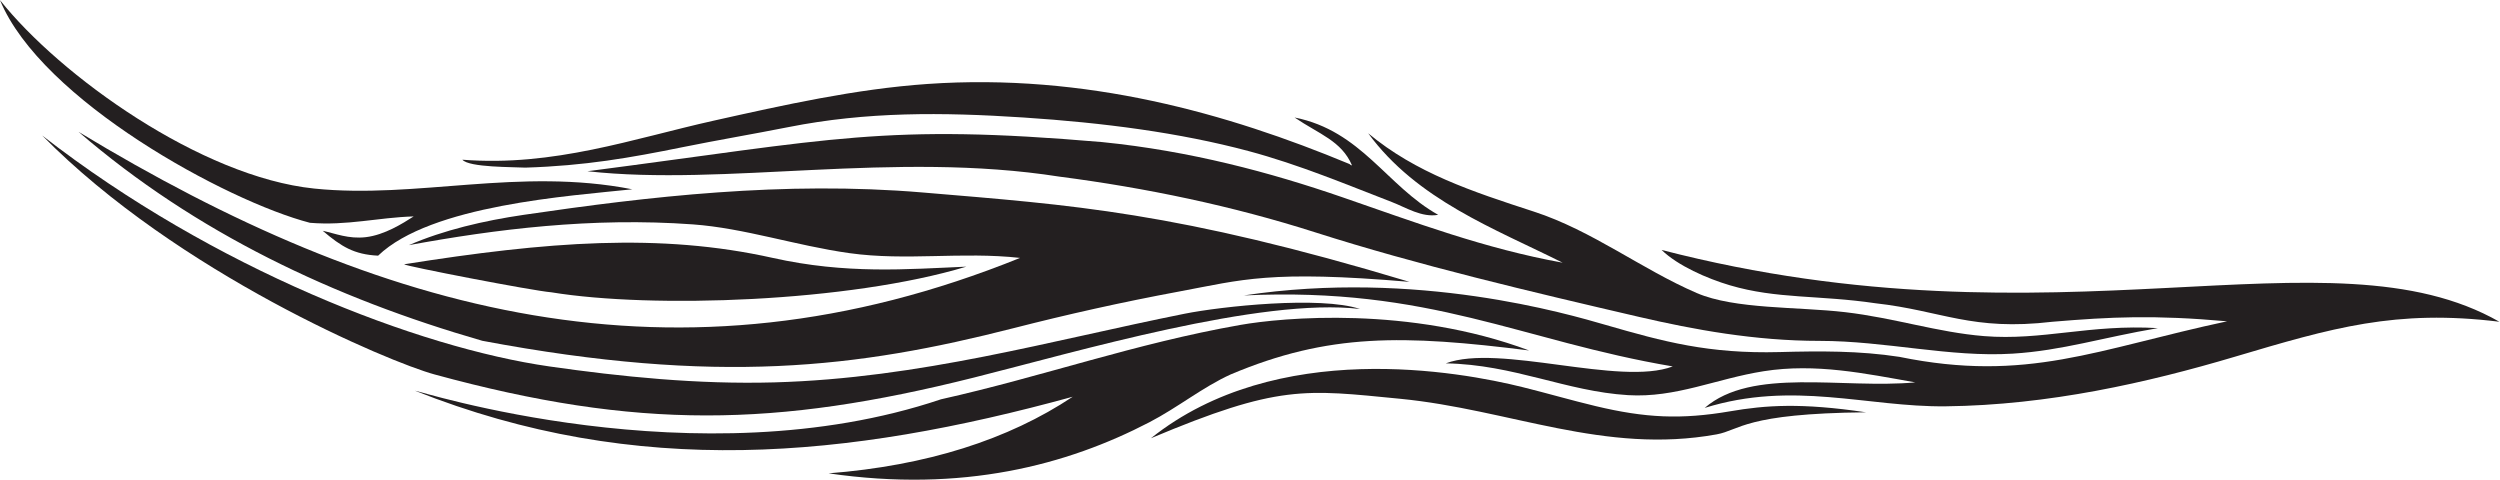 <?xml version="1.0" encoding="UTF-8" standalone="no"?>
<svg
   xmlns:dc="http://purl.org/dc/elements/1.1/"
   xmlns:cc="http://creativecommons.org/ns#"
   xmlns:rdf="http://www.w3.org/1999/02/22-rdf-syntax-ns#"
   xmlns:svg="http://www.w3.org/2000/svg"
   xmlns="http://www.w3.org/2000/svg"
   viewBox="0 0 665.96 127.76"
   height="127.76"
   width="665.96"
   xml:space="preserve"
   id="svg2"
   version="1.1"><defs
     id="defs6" /><g
     transform="matrix(1.333,0,0,-1.333,0,127.76)"
     id="g10"><g
       transform="scale(0.1)"
       id="g12"><path
         id="path14"
         style="fill:#231f20;fill-opacity:1;fill-rule:evenodd;stroke:none"
         d="M 0,958.184 C 119.941,807.078 401.508,604.992 627.836,581.637 832.988,560.453 1037.09,624.496 1263.58,580.16 1139,566.957 860.805,548.707 755.609,447.52 c -48.187,2.304 -73.683,18.281 -110.703,49.73 25.059,-5.383 51.735,-16.785 86.11,-12.754 37.375,4.387 73.812,27.434 95.668,41.457 -71.086,-2.105 -133.34,-18.93 -207.286,-12.758 C 452.711,556.563 82.406,758.242 0,958.184 v 0" /><path
         id="path16"
         style="fill:#231f20;fill-opacity:1;fill-rule:evenodd;stroke:none"
         d="m 2038.5,443.047 c -117.42,12.91 -227.11,-6.445 -341.22,9.551 -106.81,14.98 -209.78,49.933 -312.52,57.414 -202.22,14.711 -394.873,-9.785 -567.647,-41.457 69.567,30.136 149.59,48.84 229.607,60.586 248.44,36.468 519.17,68.129 797.26,44.644 299.38,-25.285 505.21,-37.883 972.64,-178.59 -280.04,23.887 -334.52,4.063 -459.22,-19.121 C 2240.68,354.375 2132.7,330.059 2025.75,302.715 1713.61,222.949 1434.04,188.945 963.813,277.422 666.91,362.93 391.113,493.199 156.996,694.973 758.141,331.309 1351.7,165.488 2038.5,443.047 v 0" /><path
         id="path18"
         style="fill:#231f20;fill-opacity:1;fill-rule:evenodd;stroke:none"
         d="m 807.551,430.293 c 286.769,45.41 510.919,63.129 736.659,12.754 147,-32.832 267.71,-22.656 386.94,-17.481 -235.01,-70.82 -627.38,-84.238 -829.38,-51.25 -36.69,2.872 -294.219,52.774 -294.219,55.977 v 0" /><path
         id="path20"
         style="fill:#231f20;fill-opacity:1;fill-rule:evenodd;stroke:none"
         d="m 2701.82,627.996 c -21.12,49.059 -65.39,62.121 -114.81,95.676 133.85,-26.66 184.04,-136.996 287.01,-194.531 -32.61,-5.918 -64.25,14.644 -92.48,25.511 -89.08,34.313 -185.47,74.961 -287.01,102.051 -137.28,36.613 -288.32,56.395 -449.65,66.969 -162.26,10.629 -313.08,11.73 -468.78,-19.141 -70.61,-13.992 -142.89,-26.152 -213.67,-40.523 -101.88,-20.688 -193.38,-36.903 -312.52,-40.555 -22.94,1.391 -112.777,0.078 -125.863,15.805 183.023,-14.266 340.793,42.008 502.163,78.035 140.37,31.336 283.29,63.355 427.33,73.352 316.62,21.941 600.33,-59.141 841.89,-159.454 2.58,-0.609 3.18,-3.207 6.39,-3.195 v 0" /><path
         id="path22"
         style="fill:#231f20;fill-opacity:1;fill-rule:evenodd;stroke:none"
         d="m 829.121,177.676 c -0.59,2.695 563.459,-181.289 1051.279,-17.207 203.78,45.586 387.41,111.523 598.19,148.633 84.26,14.843 337.99,38.32 577.21,-51.036 -251.41,31.543 -400.39,34.805 -596.35,-47.832 C 2403.41,184.766 2354.04,144.297 2296.81,114.57 2132.48,29.199 1924.11,-26.504 1655.82,12.52 1851.83,27.93 2014.63,79.668 2143.74,165.605 1693.3,41.914 1273.27,1.094 829.121,177.676 v 0" /><path
         id="path24"
         style="fill:#231f20;fill-opacity:1;fill-rule:evenodd;stroke:none"
         d="m 1173.8,616.223 c 495.54,64.394 592.57,95.55 1028.67,58.277 175.78,-17.645 335.6,-60.426 480.21,-110.277 144.21,-49.719 284.2,-102.66 440.07,-130.746 -136.29,68.281 -291.01,125.472 -388.61,258.625 95.57,-79.434 207.01,-116.204 331.21,-156.579 116.51,-37.875 214.85,-114.976 325.29,-162.652 76,-32.793 201.49,-27.187 296.57,-38.262 98.36,-11.445 184.92,-40.332 277.44,-47.832 116.62,-9.433 211.52,23.985 347.62,15.938 -110.61,-18.652 -190.75,-44.844 -290.22,-51.016 -125.14,-7.773 -253.92,25.508 -385.86,25.508 -129.06,0 -251.52,22.559 -360.35,47.832 -216.54,50.313 -443.59,103.965 -647.38,169.024 -166.12,53.031 -337.77,88.808 -511.39,111.386 -331.56,51.906 -667.65,-19.847 -943.27,10.774 v 0" /><path
         id="path26"
         style="fill:#231f20;fill-opacity:1;fill-rule:evenodd;stroke:none"
         d="M 2717.75,340.977 C 2519.82,364.434 2151.57,255.41 1946.02,203.867 1550.53,104.668 1274.41,99.258 868.141,210.234 777.852,234.902 355.625,412.227 84.262,687.703 428.191,420.332 837.195,263.516 1097.75,226.191 c 143.62,-20.586 296.57,-36.171 449.64,-31.894 291.65,8.164 552.49,83.672 819.58,137.129 74.37,14.883 270.98,35.918 350.78,9.551 v 0" /><path
         id="path28"
         style="fill:#231f20;fill-opacity:1;fill-rule:evenodd;stroke:none"
         d="m 2300,82.676 c 251.37,200.644 617.15,133.359 743.03,102.051 50.08,-12.442 97.52,-26.348 145.6,-37.813 99.32,-23.73 170.61,-27.207 268.85,-10.391 70.9,12.149 141.45,17.305 271.43,-2.011 C 3485.82,132.168 3477.32,98.887 3430.45,90.391 3206.19,49.746 3017.27,140.137 2798.07,161.523 2606.95,180.156 2555.76,190.273 2300,82.676 v 0" /><path
         id="path30"
         style="fill:#231f20;fill-opacity:1;fill-rule:evenodd;stroke:none"
         d="m 2485.66,368.047 c 345.71,52.051 646.82,-36.875 723.21,-58.945 115.11,-33.282 205.9,-58.047 347.59,-54.219 79.28,2.148 159.24,2.812 239.18,-9.551 255.32,-52.207 394.63,15.391 654.93,71.035 -147.11,13.028 -231.59,8.867 -348.79,-0.898 -161.96,-19.102 -220.32,22.031 -353.97,36.953 -112.97,16.699 -197.15,8.144 -290.99,35.957 -45.14,13.379 -104.11,39.141 -136.35,70.605 794.32,-205.664 1333.77,50.61 1674.24,-143.515 -206.84,25.429 -334.2,-12.207 -529.38,-70.137 -173.47,-51.523 -371.85,-96.602 -577.2,-98.867 -156.84,-1.738 -304.77,51.855 -481.55,-3.184 94.51,81.778 274.2,37.715 420.94,51.016 -100.22,17.734 -198.91,38.711 -302.95,22.324 -94.98,-14.961 -175.64,-53.613 -271.05,-47.832 -124.09,7.52 -227.76,61.172 -364.28,63.535 106.8,40 347.52,-46.367 453.55,-6.133 -303.88,51.348 -483.32,159.434 -857.13,141.856 v 0" /></g></g></svg>